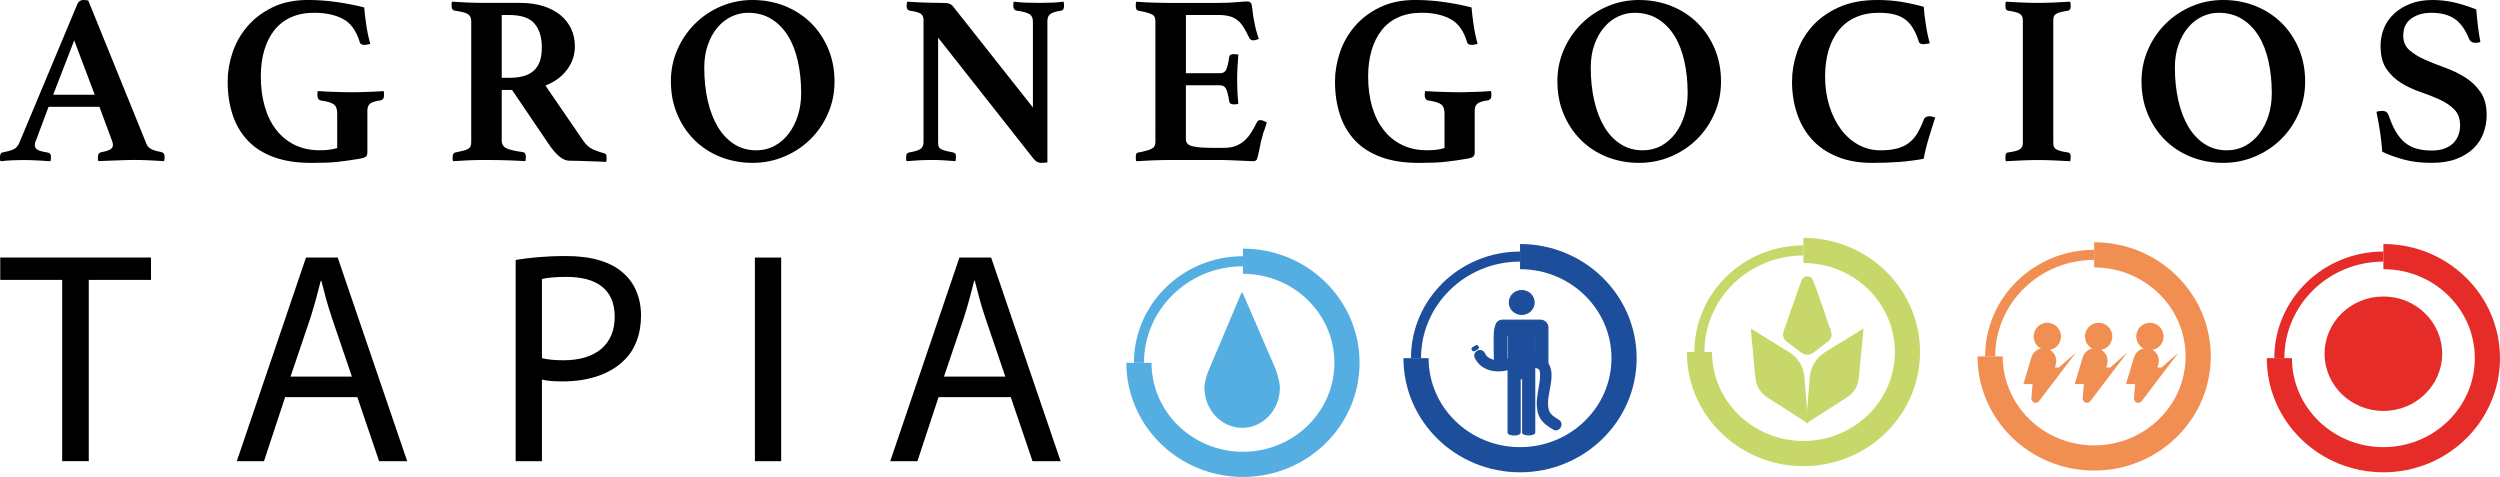 <?xml version="1.0" encoding="UTF-8"?>
<svg id="Capa_2" data-name="Capa 2" xmlns="http://www.w3.org/2000/svg" viewBox="0 0 916.7 174.88">
  <defs>
    <style>
      .cls-1 {
        fill: #f18e52;
        stroke-width: 1.85px;
      }

      .cls-1, .cls-2, .cls-3, .cls-4, .cls-5, .cls-6, .cls-7, .cls-8, .cls-9, .cls-10, .cls-11, .cls-12, .cls-13 {
        stroke-miterlimit: 10;
      }

      .cls-1, .cls-5, .cls-13 {
        stroke: #f18e52;
      }

      .cls-2 {
        fill: #c7d769;
      }

      .cls-2, .cls-3, .cls-4 {
        stroke: #c7d769;
      }

      .cls-2, .cls-3, .cls-5, .cls-8, .cls-9, .cls-11 {
        stroke-width: 3.69px;
      }

      .cls-3, .cls-4, .cls-5, .cls-6, .cls-7, .cls-8, .cls-9, .cls-10, .cls-11, .cls-13 {
        fill: none;
      }

      .cls-4, .cls-6, .cls-7, .cls-10, .cls-13 {
        stroke-width: 9.23px;
      }

      .cls-6, .cls-8 {
        stroke: #e52c28;
      }

      .cls-7, .cls-11 {
        stroke: #54aee2;
      }

      .cls-9, .cls-10, .cls-12 {
        stroke: #1d4e9c;
      }

      .cls-14, .cls-12 {
        fill: #1d4e9c;
      }

      .cls-15 {
        fill: #e52c28;
      }

      .cls-12 {
        stroke-width: .46px;
      }

      .cls-16 {
        fill: #54aee2;
      }
    </style>
  </defs>
  <g id="Capa_1-2" data-name="Capa 1">
    <g>
      <g>
        <path d="m36.42,39.17h-18.61l-4.61,12.32c-.18.3-.3.62-.35.98-.06.35-.09.62-.09.8,0,.65.31,1.18.93,1.6.62.41,1.88.77,3.77,1.06.83.12,1.24.68,1.24,1.68,0,.41-.06.92-.18,1.51-1.6-.12-3.28-.22-5.05-.31-1.77-.09-3.52-.13-5.23-.13-1.18,0-2.42.03-3.72.09-1.3.06-2.75.18-4.34.35-.12-.24-.18-.5-.18-.8v-.71c0-1.12.38-1.71,1.15-1.77,1.83-.35,3.15-.74,3.94-1.15.8-.41,1.43-1.12,1.91-2.13L28.36,1.51c.47-1,1.18-1.51,2.13-1.51.29,0,.59.02.89.04.29.03.62.07.98.13l21.36,52.64c.35.89,1.03,1.55,2.04,1.99,1,.44,2.1.75,3.28.93.89.18,1.33.77,1.33,1.77,0,.47-.06,1-.18,1.59-1.89-.12-3.75-.22-5.58-.31-1.83-.09-3.54-.13-5.14-.13-.83,0-1.83.01-3.01.04-1.18.03-2.39.07-3.63.13-1.24.06-2.47.1-3.68.13-1.21.03-2.23.07-3.06.13-.12-.24-.18-.5-.18-.8v-.71c0-.53.1-.93.31-1.2.21-.27.43-.43.67-.49,1.54-.29,2.67-.63,3.41-1.02.74-.38,1.11-.96,1.11-1.73,0-.35-.09-.8-.27-1.33l-4.7-12.67Zm-1.68-4.43l-7.53-19.94-7.71,19.94h15.24Z"/>
        <path d="m131.78,58.22c-1.42.24-2.75.44-3.99.62s-2.53.34-3.85.49c-1.33.15-2.78.25-4.34.31-1.57.06-3.38.09-5.45.09-5.32,0-9.91-.71-13.78-2.13-3.87-1.42-7.04-3.44-9.53-6.07-2.48-2.63-4.33-5.77-5.54-9.44-1.21-3.66-1.82-7.74-1.82-12.23,0-3.49.59-7,1.77-10.55,1.18-3.54,3-6.75,5.45-9.62,2.45-2.87,5.52-5.2,9.22-7,3.69-1.8,8.02-2.7,12.98-2.7,3.43,0,6.93.25,10.5.75,3.57.5,6.96,1.17,10.15,1.99.12,1.59.35,3.63.71,6.11.35,2.48.86,4.9,1.51,7.27-.3.06-.65.13-1.06.22-.41.09-.74.13-.98.13-.47,0-.87-.07-1.2-.22-.33-.15-.55-.46-.66-.93-1.24-4.08-3.28-6.87-6.11-8.37-2.84-1.51-6.35-2.26-10.55-2.26-3.19,0-6.01.55-8.46,1.64-2.45,1.09-4.49,2.66-6.11,4.7-1.63,2.04-2.87,4.49-3.72,7.36-.86,2.87-1.28,6.1-1.28,9.7,0,3.96.47,7.59,1.42,10.9.94,3.31,2.33,6.16,4.17,8.55,1.83,2.39,4.09,4.25,6.78,5.58,2.69,1.33,5.77,1.99,9.26,1.99,1.24,0,2.35-.06,3.32-.18.97-.12,1.99-.32,3.06-.62v-12.76c0-1.6-.44-2.7-1.33-3.32-.89-.62-2.45-1.08-4.7-1.37-.47-.12-.8-.37-.98-.75-.18-.38-.27-.75-.27-1.11,0-.18.01-.44.04-.8.03-.35.07-.62.13-.8.89.06,1.87.12,2.97.18,1.09.06,2.22.1,3.37.13,1.15.03,2.26.06,3.32.09,1.06.03,1.98.04,2.75.04s1.67-.01,2.7-.04c1.03-.03,2.1-.06,3.19-.09,1.09-.03,2.16-.07,3.19-.13,1.03-.06,1.91-.12,2.61-.18.12.3.18.59.18.89v.71c0,.53-.1.93-.31,1.2-.21.27-.46.46-.75.58-1.89.24-3.21.62-3.94,1.15-.74.53-1.11,1.42-1.11,2.66v15.42c0,.53-.15.98-.44,1.33-.3.35-1.12.65-2.48.89Z"/>
        <path d="m187.78,32.97h-3.81v18.52c0,1.36.58,2.32,1.73,2.88,1.15.56,3.12,1.02,5.89,1.37.83.12,1.24.71,1.24,1.77,0,.47-.06,1-.18,1.59-1.71-.12-3.85-.22-6.42-.31-2.57-.09-5.36-.13-8.37-.13-2.13,0-4.18.04-6.16.13-1.98.09-3.83.19-5.54.31-.12-.24-.18-.5-.18-.8v-.71c0-1,.32-1.56.97-1.68,1.24-.24,2.24-.46,3.01-.66.77-.21,1.36-.44,1.77-.71.41-.27.69-.59.84-.98.15-.38.22-.87.22-1.46V7.71c0-1.18-.43-2.04-1.29-2.57s-2.5-.94-4.92-1.24c-.3-.12-.53-.29-.71-.53-.18-.24-.27-.65-.27-1.24v-.8c0-.29.06-.53.18-.71,1.65.12,3.56.22,5.72.31,2.16.09,4.09.13,5.8.13h13.38c3.13,0,5.94.39,8.42,1.15,2.48.77,4.59,1.86,6.34,3.28,1.74,1.42,3.07,3.1,3.99,5.05.92,1.95,1.37,4.11,1.37,6.47,0,3.13-.96,5.98-2.88,8.55-1.92,2.57-4.56,4.51-7.93,5.8l13.91,20.29c1.06,1.54,2.29,2.6,3.68,3.19,1.39.59,2.67,1.03,3.86,1.33.29.06.53.19.71.4.18.21.27.58.27,1.11v.8c0,.29-.06.59-.18.89-.65-.06-1.57-.1-2.75-.13-1.18-.03-2.41-.07-3.68-.13-1.27-.06-2.54-.1-3.81-.13-1.27-.03-2.32-.04-3.15-.04-1.24,0-2.48-.52-3.72-1.55-1.24-1.03-2.45-2.41-3.63-4.12l-13.74-20.29Zm-1.15-4.43c1.83,0,3.49-.18,4.96-.53s2.75-.96,3.81-1.82c1.06-.86,1.88-1.99,2.44-3.41.56-1.42.84-3.22.84-5.41,0-3.66-.89-6.56-2.66-8.68-1.77-2.13-4.91-3.19-9.39-3.19h-2.66v23.04h2.66Z"/>
        <path d="m246,29.86c0-4.13.78-8,2.35-11.61,1.57-3.6,3.71-6.76,6.42-9.48,2.72-2.72,5.89-4.86,9.53-6.42,3.63-1.56,7.52-2.35,11.65-2.35s8.21.74,11.88,2.22c3.66,1.48,6.84,3.54,9.53,6.2,2.69,2.66,4.8,5.82,6.34,9.48,1.54,3.66,2.3,7.65,2.3,11.96s-.78,8.02-2.35,11.65c-1.57,3.63-3.71,6.79-6.42,9.48-2.72,2.69-5.91,4.82-9.57,6.38-3.66,1.56-7.56,2.35-11.7,2.35s-8.21-.74-11.88-2.22c-3.66-1.48-6.82-3.54-9.48-6.2s-4.76-5.8-6.29-9.44c-1.54-3.63-2.3-7.63-2.3-12.01Zm31.28,25.26c2.48,0,4.73-.55,6.74-1.64,2.01-1.09,3.74-2.58,5.18-4.48,1.45-1.89,2.57-4.11,3.37-6.65.8-2.54,1.2-5.26,1.2-8.15,0-4.19-.4-8.09-1.2-11.7-.8-3.6-2.01-6.72-3.63-9.35-1.63-2.63-3.66-4.7-6.11-6.2-2.45-1.51-5.3-2.26-8.55-2.26-2.07,0-4.08.46-6.03,1.37-1.95.92-3.66,2.25-5.14,3.99-1.48,1.74-2.66,3.85-3.54,6.34-.89,2.48-1.33,5.29-1.33,8.42,0,4.37.43,8.42,1.28,12.14.86,3.72,2.1,6.93,3.72,9.62,1.62,2.69,3.62,4.79,5.98,6.29,2.36,1.51,5.05,2.26,8.06,2.26Z"/>
        <path d="m378.75,39.35V7.89c0-1.3-.44-2.22-1.33-2.75-.89-.53-2.45-.94-4.7-1.24-.77-.18-1.15-.74-1.15-1.68v-.71c0-.29.06-.59.18-.89,1.48.18,2.92.3,4.34.35,1.42.06,3.07.09,4.96.09s3.51-.03,4.87-.09c1.36-.06,2.72-.18,4.08-.35.06.3.1.59.13.89.03.3.04.53.04.71,0,1-.35,1.57-1.06,1.68-1.95.3-3.28.71-3.99,1.24s-1.06,1.39-1.06,2.57v51.84c-.24.06-.64.1-1.2.13-.56.03-.93.04-1.11.04-.41,0-.86-.1-1.33-.31-.47-.21-.97-.64-1.51-1.29l-34.92-44.31v38.28c0,.59.04,1.08.13,1.46.09.39.32.71.71.98.38.27.94.5,1.68.71.74.21,1.73.43,2.97.66.29.06.54.19.75.4.21.21.31.64.31,1.29,0,.41-.06.92-.18,1.51-1.48-.12-2.87-.22-4.17-.31-1.3-.09-2.81-.13-4.52-.13s-3.35.04-4.92.13c-1.57.09-3,.19-4.3.31-.12-.24-.18-.5-.18-.8v-.71c0-.59.1-1,.31-1.24.21-.24.46-.38.75-.44,2.13-.35,3.54-.8,4.25-1.33s1.06-1.36,1.06-2.48V7.27c0-.94-.31-1.67-.93-2.17-.62-.5-2.02-.9-4.21-1.2-.71-.18-1.06-.74-1.06-1.68v-.4c0-.15.03-.31.09-.49l.09-.71c.83.06,1.62.1,2.39.13.77.03,1.54.07,2.3.13,1.3.06,2.61.1,3.94.13,1.33.03,2.41.04,3.23.04,1.71,0,2.84.07,3.37.22.53.15,1,.43,1.42.84l29.42,37.22Z"/>
        <path d="m434.85,5.49v21.36h12.5c1.12,0,1.89-.46,2.3-1.37.41-.92.77-2.41,1.06-4.48.06-.47.24-.78.53-.93.29-.15.68-.22,1.15-.22.18,0,.46.02.84.04.38.03.67.07.84.13-.12,1.36-.22,2.94-.31,4.74-.09,1.8-.13,3.32-.13,4.56,0,1.06.03,2.32.09,3.77.06,1.45.18,3.09.35,4.92-.18.12-.46.19-.84.22-.38.03-.67.04-.84.04-1.06,0-1.63-.41-1.68-1.24-.35-2.24-.75-3.77-1.2-4.56-.44-.8-1.17-1.2-2.17-1.2h-12.5v19.85c0,1.24.77,2.07,2.3,2.48,1.54.41,4.13.62,7.8.62h3.72c1.77,0,3.26-.24,4.47-.71,1.21-.47,2.29-1.14,3.24-1.99.94-.86,1.77-1.86,2.48-3.01.71-1.15,1.42-2.44,2.13-3.85.18-.41.59-.62,1.24-.62.29,0,.65.09,1.06.27.41.18.83.35,1.24.53-.12.47-.25.92-.4,1.33-.15.41-.28.83-.4,1.24-.3.65-.53,1.36-.71,2.13-.18.77-.35,1.39-.53,1.86-.12.59-.25,1.26-.4,1.99-.15.74-.3,1.45-.44,2.13-.15.68-.3,1.29-.44,1.82-.15.53-.25.89-.31,1.06-.24.47-.71.71-1.42.71-.47,0-1.15-.03-2.04-.09-.89-.06-1.85-.1-2.88-.13-1.03-.03-2.08-.07-3.15-.13-1.06-.06-1.98-.09-2.75-.09h-20.12c-1.71,0-3.68.04-5.89.13-2.22.09-4.21.19-5.98.31-.12-.24-.18-.55-.18-.93v-.84c0-.89.29-1.36.89-1.42,2.25-.41,3.86-.86,4.83-1.33.97-.47,1.46-1.3,1.46-2.48V7.71c0-.59-.09-1.08-.27-1.46-.18-.38-.52-.71-1.02-.97-.5-.27-1.15-.5-1.95-.71-.8-.21-1.82-.43-3.06-.66-.59-.18-.89-.71-.89-1.6v-.84c0-.27.06-.55.18-.84,2.54.18,4.79.3,6.74.35,1.95.06,3.63.09,5.05.09h18.17c2.66,0,4.95-.09,6.87-.27s3.24-.27,3.94-.27c.65,0,1.12.27,1.42.8.18.47.32,1.34.44,2.61.12,1.27.32,2.58.62,3.94.18,1.01.38,1.98.62,2.92.24.95.59,2.1,1.06,3.46-.3.12-.62.24-.98.35-.35.12-.71.18-1.06.18-.65,0-1.12-.27-1.42-.8-.71-1.54-1.4-2.85-2.08-3.94-.68-1.09-1.45-1.98-2.3-2.66-.86-.68-1.86-1.17-3.01-1.46-1.15-.29-2.53-.44-4.12-.44h-11.79Z"/>
        <path d="m537.83,58.22c-1.42.24-2.75.44-3.99.62-1.24.18-2.53.34-3.86.49-1.33.15-2.78.25-4.34.31-1.57.06-3.38.09-5.45.09-5.32,0-9.91-.71-13.78-2.13-3.87-1.42-7.05-3.44-9.53-6.07-2.48-2.63-4.33-5.77-5.54-9.44-1.21-3.66-1.82-7.74-1.82-12.23,0-3.49.59-7,1.77-10.55,1.18-3.54,3-6.75,5.45-9.62,2.45-2.87,5.52-5.2,9.22-7,3.69-1.8,8.02-2.7,12.98-2.7,3.43,0,6.93.25,10.5.75,3.57.5,6.96,1.17,10.15,1.99.12,1.59.35,3.63.71,6.11.35,2.48.86,4.9,1.51,7.27-.3.06-.65.13-1.06.22-.41.09-.74.13-.97.13-.47,0-.87-.07-1.2-.22-.33-.15-.55-.46-.67-.93-1.24-4.08-3.28-6.87-6.12-8.37-2.83-1.51-6.35-2.26-10.54-2.26-3.19,0-6.01.55-8.46,1.64-2.45,1.09-4.49,2.66-6.11,4.7-1.63,2.04-2.87,4.49-3.72,7.36-.86,2.87-1.29,6.1-1.29,9.7,0,3.96.47,7.59,1.42,10.9.94,3.31,2.33,6.16,4.17,8.55,1.83,2.39,4.09,4.25,6.78,5.58,2.69,1.33,5.77,1.99,9.26,1.99,1.24,0,2.35-.06,3.32-.18.97-.12,1.99-.32,3.06-.62v-12.76c0-1.6-.44-2.7-1.33-3.32-.89-.62-2.45-1.08-4.7-1.37-.47-.12-.8-.37-.97-.75-.18-.38-.27-.75-.27-1.11,0-.18.01-.44.04-.8.03-.35.07-.62.13-.8.89.06,1.88.12,2.97.18,1.09.06,2.22.1,3.37.13,1.15.03,2.26.06,3.32.09,1.06.03,1.98.04,2.75.04s1.67-.01,2.7-.04c1.03-.03,2.1-.06,3.19-.09,1.09-.03,2.16-.07,3.19-.13,1.03-.06,1.91-.12,2.61-.18.12.3.18.59.18.89v.71c0,.53-.1.93-.31,1.2-.21.27-.46.46-.75.58-1.89.24-3.21.62-3.94,1.15-.74.53-1.11,1.42-1.11,2.66v15.42c0,.53-.15.98-.44,1.33-.3.35-1.12.65-2.48.89Z"/>
        <path d="m571.06,29.86c0-4.13.78-8,2.35-11.61,1.57-3.6,3.71-6.76,6.42-9.48,2.72-2.72,5.89-4.86,9.53-6.42,3.63-1.56,7.52-2.35,11.65-2.35s8.21.74,11.88,2.22c3.66,1.48,6.84,3.54,9.53,6.2,2.69,2.66,4.8,5.82,6.34,9.48,1.54,3.66,2.3,7.65,2.3,11.96s-.78,8.02-2.35,11.65c-1.57,3.63-3.71,6.79-6.42,9.48-2.72,2.69-5.91,4.82-9.57,6.38-3.66,1.56-7.56,2.35-11.7,2.35s-8.21-.74-11.88-2.22c-3.66-1.48-6.82-3.54-9.48-6.2s-4.76-5.8-6.29-9.44c-1.54-3.63-2.3-7.63-2.3-12.01Zm31.28,25.26c2.48,0,4.73-.55,6.74-1.64,2.01-1.09,3.74-2.58,5.18-4.48,1.45-1.89,2.57-4.11,3.37-6.65.8-2.54,1.2-5.26,1.2-8.15,0-4.19-.4-8.09-1.2-11.7-.8-3.6-2.01-6.72-3.63-9.35-1.63-2.63-3.66-4.7-6.11-6.2-2.45-1.51-5.3-2.26-8.55-2.26-2.07,0-4.08.46-6.03,1.37-1.95.92-3.66,2.25-5.14,3.99-1.48,1.74-2.66,3.85-3.54,6.34-.89,2.48-1.33,5.29-1.33,8.42,0,4.37.43,8.42,1.28,12.14.86,3.72,2.1,6.93,3.72,9.62,1.62,2.69,3.62,4.79,5.98,6.29,2.36,1.51,5.05,2.26,8.06,2.26Z"/>
        <path d="m686.62,59.73c-4.96,0-9.3-.77-13.03-2.3-3.72-1.54-6.79-3.65-9.22-6.34-2.42-2.69-4.24-5.85-5.45-9.48-1.21-3.63-1.82-7.55-1.82-11.74,0-3.49.59-7,1.77-10.55,1.18-3.54,3.04-6.75,5.58-9.62,2.54-2.87,5.79-5.2,9.75-7,3.96-1.8,8.68-2.7,14.18-2.7,3.01,0,5.83.21,8.46.62,2.63.41,5.48,1.03,8.55,1.86.12,1.6.35,3.63.71,6.11s.86,4.9,1.51,7.27c-.3.06-.68.13-1.15.22-.47.09-.83.13-1.06.13-.47,0-.87-.07-1.2-.22-.33-.15-.55-.46-.66-.93-.65-1.95-1.39-3.59-2.22-4.92-.83-1.33-1.82-2.39-2.97-3.19-1.15-.8-2.5-1.37-4.03-1.73-1.54-.35-3.34-.53-5.41-.53-3.19,0-6.01.55-8.46,1.64-2.45,1.09-4.51,2.66-6.16,4.7-1.65,2.04-2.91,4.49-3.77,7.36-.86,2.87-1.29,6.1-1.29,9.7,0,3.84.52,7.42,1.55,10.72,1.03,3.31,2.45,6.17,4.25,8.6,1.8,2.42,3.94,4.31,6.42,5.67,2.48,1.36,5.17,2.04,8.06,2.04,2.36,0,4.39-.22,6.07-.66,1.68-.44,3.13-1.12,4.34-2.04,1.21-.92,2.25-2.08,3.1-3.5s1.64-3.07,2.35-4.96c.18-.47.46-.81.84-1.02.38-.21.78-.31,1.2-.31.29,0,.67.04,1.11.13.44.09.81.19,1.11.31-.35,1.01-.72,2.14-1.11,3.41-.39,1.27-.78,2.57-1.2,3.9-.41,1.33-.78,2.66-1.11,3.99-.33,1.33-.61,2.61-.84,3.85-2.9.53-5.85.92-8.86,1.15-3.01.24-6.32.35-9.93.35Z"/>
        <path d="m752.9,52.11c0,.59.04,1.08.13,1.46.09.39.32.72.71,1.02.38.3.94.55,1.68.75.74.21,1.73.4,2.97.58.59.12.89.62.89,1.51,0,.18-.01.44-.04.8-.03.35-.08.65-.13.89-1.89-.12-3.92-.22-6.07-.31-2.16-.09-4.06-.13-5.72-.13s-3.63.04-5.76.13c-2.13.09-4.14.19-6.03.31-.12-.24-.18-.53-.18-.89v-.8c0-.94.29-1.45.89-1.51,1.24-.18,2.23-.37,2.97-.58.74-.21,1.29-.46,1.64-.75.35-.29.59-.63.71-1.02.12-.38.18-.87.18-1.46V7.71c0-.59-.06-1.08-.18-1.46-.12-.38-.35-.72-.71-1.02-.35-.29-.9-.55-1.64-.75-.74-.21-1.73-.4-2.97-.58-.59-.18-.89-.68-.89-1.51v-.8c0-.35.06-.68.18-.97,1.89.12,3.9.22,6.03.31,2.13.09,4.05.13,5.76.13s3.56-.04,5.72-.13c2.16-.09,4.18-.19,6.07-.31.06.3.1.62.13.97.03.35.04.62.04.8,0,.83-.3,1.33-.89,1.51-1.24.18-2.23.37-2.97.58-.74.21-1.3.46-1.68.75-.39.3-.62.64-.71,1.02-.09.39-.13.87-.13,1.46v44.4Z"/>
        <path d="m785.25,29.86c0-4.13.78-8,2.35-11.61,1.57-3.6,3.71-6.76,6.42-9.48,2.72-2.72,5.89-4.86,9.53-6.42,3.63-1.56,7.52-2.35,11.65-2.35s8.21.74,11.88,2.22c3.66,1.48,6.84,3.54,9.53,6.2,2.69,2.66,4.8,5.82,6.34,9.48,1.54,3.66,2.3,7.65,2.3,11.96s-.78,8.02-2.35,11.65c-1.57,3.63-3.71,6.79-6.42,9.48-2.72,2.69-5.91,4.82-9.57,6.38-3.66,1.56-7.56,2.35-11.7,2.35s-8.21-.74-11.88-2.22c-3.66-1.48-6.82-3.54-9.48-6.2s-4.76-5.8-6.29-9.44c-1.54-3.63-2.3-7.63-2.3-12.01Zm31.28,25.26c2.48,0,4.73-.55,6.74-1.64,2.01-1.09,3.74-2.58,5.18-4.48,1.45-1.89,2.57-4.11,3.37-6.65.8-2.54,1.2-5.26,1.2-8.15,0-4.19-.4-8.09-1.2-11.7-.8-3.6-2.01-6.72-3.63-9.35-1.63-2.63-3.66-4.7-6.11-6.2-2.45-1.51-5.3-2.26-8.55-2.26-2.07,0-4.08.46-6.03,1.37-1.95.92-3.66,2.25-5.14,3.99-1.48,1.74-2.66,3.85-3.54,6.34-.89,2.48-1.33,5.29-1.33,8.42,0,4.37.43,8.42,1.28,12.14.86,3.72,2.1,6.93,3.72,9.62,1.62,2.69,3.62,4.79,5.98,6.29,2.36,1.51,5.05,2.26,8.06,2.26Z"/>
        <path d="m909.49,15.42c-.53.18-1.09.27-1.68.27-.83,0-1.42-.16-1.77-.49-.35-.32-.59-.66-.71-1.02-1.36-3.37-3.12-5.79-5.27-7.27-2.16-1.48-5.04-2.22-8.64-2.22-2.84,0-5.24.7-7.22,2.08-1.98,1.39-2.97,3.5-2.97,6.34,0,2.19.75,3.94,2.26,5.27s3.4,2.5,5.67,3.5c2.27,1.01,4.73,1.98,7.36,2.92,2.63.95,5.08,2.13,7.36,3.54,2.27,1.42,4.17,3.22,5.67,5.41,1.51,2.19,2.26,4.99,2.26,8.42,0,2.25-.39,4.43-1.15,6.56-.77,2.13-1.98,4-3.63,5.63-1.65,1.63-3.75,2.92-6.29,3.9-2.54.98-5.58,1.46-9.13,1.46-3.9,0-7.39-.43-10.46-1.29-3.07-.86-5.61-1.79-7.62-2.79-.18-2.54-.46-5.04-.84-7.49-.38-2.45-.81-4.83-1.29-7.13.59-.24,1.27-.35,2.04-.35.71,0,1.24.13,1.59.4.35.27.65.72.89,1.37.77,2.25,1.62,4.18,2.57,5.8.94,1.63,2.04,2.95,3.28,3.99,1.24,1.03,2.67,1.79,4.3,2.26,1.62.47,3.5.71,5.63.71,1.83,0,3.4-.25,4.7-.75,1.3-.5,2.36-1.17,3.19-1.99.83-.83,1.45-1.8,1.86-2.92.41-1.12.62-2.27.62-3.46,0-2.54-.72-4.53-2.17-5.98-1.45-1.45-3.25-2.66-5.41-3.63-2.16-.97-4.49-1.89-7-2.75-2.51-.86-4.85-1.95-7-3.28-2.16-1.33-3.96-3.04-5.41-5.14-1.45-2.1-2.17-4.92-2.17-8.46,0-2.36.43-4.56,1.29-6.6.86-2.04,2.11-3.81,3.77-5.32,1.65-1.51,3.65-2.7,5.98-3.59,2.33-.89,5.01-1.33,8.02-1.33,2.48,0,4.98.27,7.49.8,2.51.53,5.36,1.42,8.55,2.66.12,1.77.31,3.77.58,5.98.27,2.22.58,4.21.93,5.98Z"/>
      </g>
      <g>
        <path d="m22.8,102.63H.09v-8.2h55.28v8.2h-22.82v66.47h-9.75v-66.47Z"/>
        <path d="m104.55,145.62l-7.75,23.49h-9.97l25.37-74.67h11.63l25.48,74.67h-10.3l-7.98-23.49h-26.48Zm24.48-7.53l-7.31-21.49c-1.66-4.87-2.77-9.31-3.88-13.63h-.22c-1.11,4.43-2.33,8.97-3.77,13.51l-7.31,21.6h22.49Z"/>
        <path d="m189.07,95.32c4.65-.78,10.75-1.44,18.5-1.44,9.53,0,16.51,2.22,20.94,6.2,4.1,3.54,6.54,8.97,6.54,15.62s-1.99,12.08-5.76,15.95c-5.1,5.43-13.4,8.2-22.82,8.2-2.88,0-5.54-.11-7.75-.66v29.91h-9.64v-73.78Zm9.64,36c2.11.55,4.76.78,7.98.78,11.63,0,18.72-5.65,18.72-15.95s-6.98-14.62-17.61-14.62c-4.21,0-7.42.33-9.08.78v29.02Z"/>
        <path d="m286.44,94.44v74.67h-9.64v-74.67h9.64Z"/>
        <path d="m344.15,145.62l-7.75,23.49h-9.97l25.37-74.67h11.63l25.48,74.67h-10.3l-7.98-23.49h-26.48Zm24.48-7.53l-7.31-21.49c-1.66-4.87-2.77-9.31-3.88-13.63h-.22c-1.11,4.43-2.33,8.97-3.77,13.51l-7.31,21.6h22.49Z"/>
      </g>
      <g id="agua">
        <path class="cls-16" d="m469.31,142.17c0,8.12-6.19,14.71-13.83,14.71s-13.83-6.59-13.83-14.71c0-1.86.8-4.76,1.85-7.09l11.03-26.11c1.03-2.38.71-2.37,1.81-.01l11.49,26.6s1.47,4.23,1.47,6.61Z"/>
        <path class="cls-7" d="m455.77,95.79c21.07,0,38.14,16.67,38.14,37.24s-17.08,37.24-38.14,37.24-38.14-16.67-38.14-37.24"/>
        <path class="cls-11" d="m417.63,133.03c0-20.56,17.08-37.24,38.14-37.24"/>
      </g>
      <g id="baños">
        <path class="cls-9" d="m519.22,131.32c0-20.56,17.08-37.24,38.14-37.24"/>
        <path class="cls-10" d="m557.37,94.09c21.07,0,38.14,16.67,38.14,37.24s-17.08,37.24-38.14,37.24-38.14-16.67-38.14-37.24"/>
        <g>
          <g>
            <path class="cls-12" d="m562.5,110.91c0,1.42-.71,2.68-1.81,3.48-.76.55-1.7.87-2.71.87-2.5,0-4.52-1.94-4.52-4.35s2.02-4.35,4.52-4.35c.98,0,1.89.3,2.63.81,1.14.79,1.89,2.08,1.89,3.53Z"/>
            <path class="cls-12" d="m567.54,120.5c.01.09.02.18.02.27v12.3c0,1.2-.99,2.18-2.18,2.18s-2.18-.98-2.18-2.18v-10.15h-.47v35.63c0,1.14-4.37,1.2-4.37,0v-19.7h-.98v19.72c0,1.2-4.37,1.2-4.37,0v-35.65h-.6v10.15c0,1.2-.98,2.18-2.18,2.18s-2.18-.98-2.18-2.18c0,0-.32-8.95,0-11.91.08-.77.53-2.43,1.02-2.93.5-.5,1.18-.81,1.94-.81h13.82c1.51,0,2.75,1.24,2.75,2.75,0,.11,0,.22-.02.32Z"/>
          </g>
          <path class="cls-14" d="m540.66,130.97c1.77,4.21,6.38,5.72,10.62,5.09,2.22-.33,4.36-1.12,6.6-1.33,1.26-.12,2.54-.12,3.8.02.76.08,2.04.12,2.59.73.43.47.43,1.34.44,1.93.02,1.11-.11,2.23-.28,3.32-.34,2.17-.83,4.34-.92,6.54-.09,2.05.18,4.36,1.27,6.15s2.96,3.04,4.72,4.09c2.3,1.37,4.39-2.22,2.1-3.59-1.43-.85-3.1-1.82-3.62-3.51-.55-1.8-.35-3.75-.06-5.58.59-3.69,2.21-8.89-.55-12.1-1.42-1.65-3.66-1.96-5.7-2.16-2.3-.23-4.63-.04-6.89.45-2.02.43-4.17,1.28-6.27,1.05-1.26-.13-3.31-.96-3.84-2.23-.44-1.03-1.37-1.78-2.55-1.45-.97.27-1.89,1.51-1.45,2.55h0Z"/>
          <rect class="cls-14" x="539.55" y="126.85" width="2.79" height="1.66" rx=".68" ry=".68" transform="translate(8.63 287.58) rotate(-30)"/>
        </g>
      </g>
      <g id="proselect">
        <g>
          <path class="cls-3" d="m623.14,129.06c0-20.56,17.08-37.24,38.14-37.24"/>
          <path class="cls-4" d="m661.28,91.83c21.07,0,38.14,16.67,38.14,37.24s-17.08,37.24-38.14,37.24-38.14-16.67-38.14-37.24"/>
        </g>
        <g>
          <path class="cls-2" d="m648.98,144.14l11.91,7.61-1.1-13.41c-.25-3.12-1.98-5.93-4.64-7.58l-11.01-6.8,1.39,14.54c.22,2.31,1.49,4.38,3.44,5.63Z"/>
          <path class="cls-2" d="m676.29,144.13l-11.91,7.62,1.09-13.41c.25-3.12,1.98-5.93,4.64-7.58l11.01-6.8-1.39,14.54c-.22,2.31-1.49,4.38-3.44,5.63Z"/>
          <g>
            <path class="cls-2" d="m669.73,122.29c.18.51,0,1.06-.45,1.4l-5.6,4.25c-.56.42-1.38.42-1.94,0l-5.6-4.25c-.45-.34-.63-.89-.45-1.4l.3-.87c-.28.85.43,1.7,1.43,1.7h10.57c1,0,1.71-.85,1.43-1.69l.3.86Z"/>
            <path class="cls-2" d="m667.29,115.34l-3.16-8.98c-.43-1.24-2.4-1.24-2.85-.01l1.03-2.93c.12-.34.66-.34.78,0l4.19,11.93Z"/>
            <path class="cls-2" d="m669.42,121.43c.28.85-.44,1.69-1.43,1.69h-10.57c-1,0-1.71-.85-1.43-1.7v-.02s5.29-15.04,5.29-15.04c0,0,0,0,0-.01.45-1.23,2.41-1.22,2.85.01l3.16,8.98,2.13,6.06v.03Z"/>
          </g>
        </g>
      </g>
      <g id="colecbus">
        <g>
          <path class="cls-5" d="m729.75,130.69c0-20.56,17.08-37.24,38.14-37.24"/>
          <path class="cls-13" d="m767.89,93.45c21.07,0,38.14,16.67,38.14,37.24s-17.08,37.24-38.14,37.24-38.14-16.67-38.14-37.24"/>
        </g>
        <g>
          <g>
            <circle class="cls-1" cx="750.72" cy="123.37" r="4.09"/>
            <path class="cls-1" d="m754.92,136.03l-7.98,10.5c-.38.51-1.19.2-1.14-.43l.5-6.19h-3.11l2.6-8.67c.59-1.96,2.67-3.08,4.63-2.49,1.96.59,3.08,2.67,2.5,4.64l-.67,2.24c1.04.02,1.97.03,2.49.05.19,0,.29.22.17.36Z"/>
          </g>
          <g>
            <circle class="cls-1" cx="769.53" cy="123.37" r="4.09"/>
            <path class="cls-1" d="m773.73,136.03l-7.98,10.5c-.38.51-1.19.2-1.14-.43l.5-6.19h-3.11l2.6-8.67c.59-1.96,2.67-3.08,4.63-2.49,1.96.59,3.08,2.67,2.5,4.64l-.67,2.24c1.04.02,1.97.03,2.49.05.19,0,.29.22.17.36Z"/>
          </g>
          <g>
            <circle class="cls-1" cx="788.34" cy="123.37" r="4.09"/>
            <path class="cls-1" d="m792.54,136.03l-7.98,10.5c-.38.51-1.19.2-1.14-.43l.5-6.19h-3.11l2.6-8.67c.59-1.96,2.67-3.08,4.63-2.49,1.96.59,3.08,2.67,2.5,4.64l-.67,2.24c1.04.02,1.97.03,2.49.05.19,0,.29.22.17.36Z"/>
          </g>
        </g>
      </g>
      <g id="mas">
        <g>
          <path class="cls-8" d="m835.79,131.32c0-20.56,17.08-37.24,38.14-37.24"/>
          <path class="cls-6" d="m873.94,94.09c21.07,0,38.14,16.67,38.14,37.24s-17.08,37.24-38.14,37.24-38.14-16.67-38.14-37.24"/>
        </g>
        <path class="cls-15" d="m873.94,108.72c11.91,0,21.56,9.39,21.56,20.98s-9.65,20.98-21.56,20.98-21.56-9.39-21.56-20.98,9.65-20.98,21.56-20.98"/>
      </g>
    </g>
  </g>
</svg>